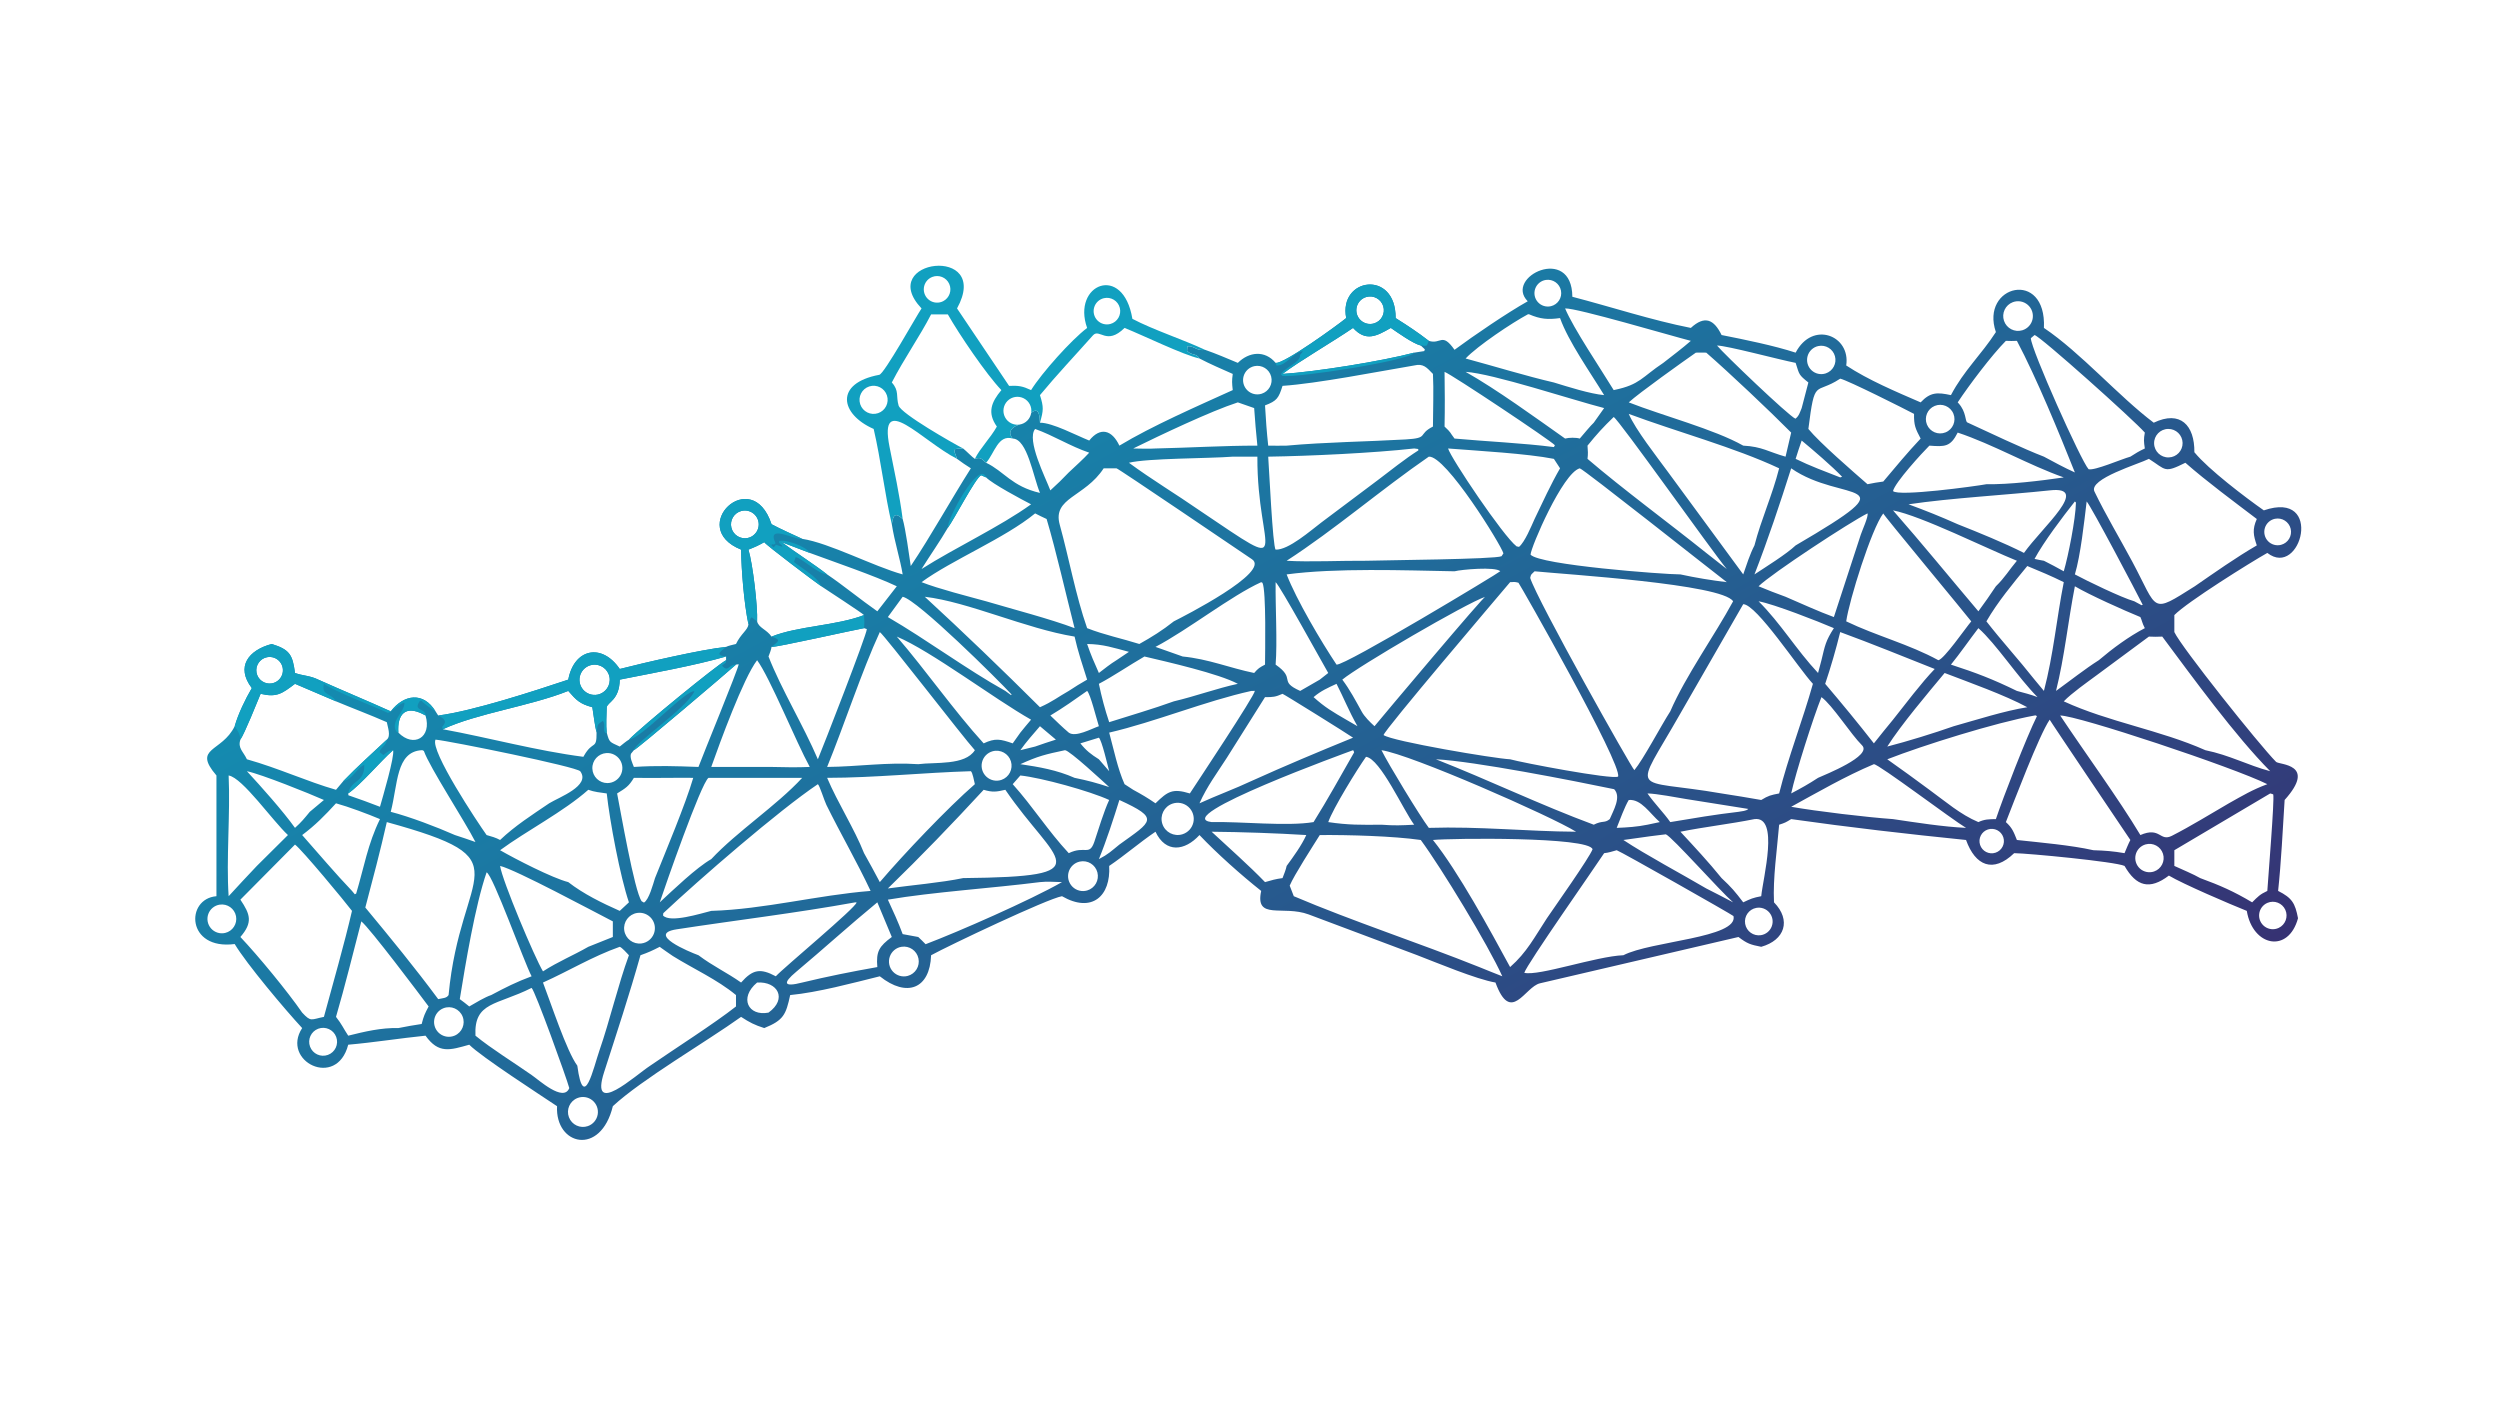 <?xml version="1.0" encoding="UTF-8"?> <svg xmlns="http://www.w3.org/2000/svg" xmlns:xlink="http://www.w3.org/1999/xlink" width="3839" height="2160" viewBox="0 0 3839 2160"><defs><linearGradient id="gradient_0" gradientUnits="userSpaceOnUse" x1="571.26" y1="480.573" x2="371.493" y2="110.237"><stop offset="0" stop-color="#363273"></stop><stop offset="1" stop-color="#148BB0"></stop></linearGradient></defs><path fill="url(#gradient_0)" transform="matrix(4.219 0 0 4.219 6.10352e-05 0)" d="M335.414 112.26C318.504 94.377 361.171 88.886 348.335 112.26L367.276 140.444C370.753 140.309 372.129 140.517 375.284 141.984C379.217 135.69 389.822 123.819 395.682 119.355C390.034 103.481 408.784 95.683 412.158 116.047C419.804 120.077 430.392 123.487 438.596 127.32C442.594 128.698 446.621 130.445 450.537 132.076C454.618 128.006 460.387 127.396 464.292 132.076C467.124 132.627 486.751 118.427 489.978 115.772C487.126 101.061 508.096 97.975 507.972 115.772C512.525 118.649 515.741 120.746 520.049 124.058C524.508 125.501 524.779 120.745 529.408 127.32C536.479 122.088 548.58 113.854 556.053 109.659C547.326 100.825 572.165 88.893 572.292 108.017C586.386 111.682 601.359 116.594 615.42 119.355C620.504 114.68 623.845 116.279 626.609 121.945C634.805 123.567 645.731 125.787 653.564 128.354C659.719 116.561 673.652 122.136 671.97 133.021C680.052 138.342 690.108 142.576 699.061 146.453C702.605 142.679 705.143 142.75 710.088 143.816C714.785 134.851 721.168 129.057 726.446 120.871C720.617 103.771 744.92 97.741 743.931 119.355C757.399 128.419 771.119 144.233 783.899 153.854C793.575 149.209 798.805 154.786 798.692 164.613L798.837 164.762C803.843 170.855 817.298 181.09 823.976 185.762C846.025 178.181 837.441 210.777 825.243 201.249C819.254 204.613 796.106 219.063 791.401 223.871C791.388 225.937 791.372 227.989 791.401 230.056C793.942 235.537 822.248 271.049 828.43 277.302C829.525 278.409 843.443 277.926 831.541 291.173C830.902 301.477 830.262 314.121 829.171 324.269C834.268 326.834 835.359 328.743 836.414 334.209C832.939 347.07 819.956 344.571 817.768 331.536C811.922 329.208 794.364 321.687 789.413 318.687C782.399 324.018 777.568 322.643 773.271 315.175C769.983 313.623 738.236 310.587 733.099 310.528C725.44 317.921 718.971 315.137 715.585 305.731C694.417 303.587 673.016 301.12 651.939 298.132C650.057 299.293 649.658 299.507 647.558 300.17C646.809 309.223 645.254 319.584 645.686 328.426C652.057 334.953 649.61 342.202 641.039 344.611C637.064 343.825 635.958 343.472 632.753 341.039L560.505 357.898C555.004 359.178 549.932 373.014 544.311 357.616C537.354 356.438 522.939 350.394 515.75 347.635L476.331 332.835C466.976 329.35 456.686 335.1 459.037 324.269C451.786 318.529 442.965 310.672 436.573 303.934C431.249 309.753 424.297 310.631 420.565 302.726C414.68 306.717 409.463 311.289 403.713 315.175C404.342 326.139 397.439 332.489 386.538 326.194C381.226 327.1 345.346 344.149 338.897 347.678C338.473 359.887 330.094 363.22 320.227 355.344C310.138 357.84 297.769 361.203 287.604 362.175C286.053 369.311 285.223 371.334 278.168 374.19C274.702 373.094 272.819 372.135 269.735 370.115C257.03 379.208 233.595 392.847 223.057 402.622C218.603 420.961 202.039 416.899 202.748 402.622C196.691 398.566 175.083 384.593 170.795 380.244C163.742 382.224 159.668 383.648 154.879 376.958C145.59 377.893 135.882 379.454 126.742 380.244C122.539 396.538 102.132 386.19 109.979 374.19C103.874 367.626 89.684 350.755 85.42 343.603C67.803 345.91 67.4 327.129 78.78 326.194L78.78 282.254C69.916 271.923 80.734 273.926 85.42 264.319C86.69 259.851 89.311 254.444 91.654 250.445C85.655 242.601 90.557 236.593 98.894 234.392C105.503 236.42 106.511 238.401 107.368 244.948C110.307 245.999 112.759 245.853 115.854 247.367C124.704 251.351 133.452 254.954 142.22 258.907C147.041 252.661 154.121 251.714 158.518 258.907L159.495 260.426C171.993 258.837 194.465 251.501 206.833 247.367C208.947 236.077 219.036 233.909 225.572 243.49C234.314 241.231 255.793 236.294 264.273 235.451C264.825 235.085 267.093 234.593 267.881 234.392C269.656 230.663 272.155 229.331 272.412 227.303C270.801 219.478 269.857 207.982 269.735 200.047C249.735 191.998 273.599 168.898 280.819 190.802C284.351 192.671 288.33 194.43 291.981 196.124C301.829 197.618 317.981 206.152 328.549 209.069C327.64 203.471 325.613 197.355 324.594 190.802C322.097 180.373 320.636 167.47 317.992 156.127C305.764 150.745 303.62 139.494 320.041 136.417C321.831 136.082 333.454 115.158 335.414 112.26ZM396.446 160.346C400.506 155.266 404.744 156.493 407.423 162.198C419.286 155.033 435.8 147.832 448.686 141.984C448.398 139.358 448.344 138.693 448.686 136.099C444.608 134.294 440.531 132.542 436.573 130.483C435.229 128.379 434.072 129.587 432.067 127.738L432.188 126.038C434.635 125.755 435.53 127.895 438.596 127.32C430.392 123.487 419.804 120.077 412.158 116.047C408.784 95.683 390.034 103.481 395.682 119.355C389.822 123.819 379.217 135.69 375.284 141.984C372.129 140.517 370.753 140.309 367.276 140.444L348.335 112.26C361.171 88.886 318.504 94.377 335.414 112.26C333.454 115.158 321.831 136.082 320.041 136.417C303.62 139.494 305.764 150.745 317.992 156.127C320.636 167.47 322.097 180.373 324.594 190.802C325.11 187.442 325.793 186.34 328.549 188.901C329.614 192.506 330.89 202.029 331.492 206.015C338.852 195.071 346.117 181.857 353.371 170.454C351.504 169.296 350.103 168.321 348.335 167.014C348.306 166.719 347.49 164.884 347.306 164.058L347.705 163.433C348.877 163.236 349.354 163.24 350.551 163.234C351.775 164.207 353.958 166.494 354.824 167.014C356.963 166.319 357.181 166.956 358.916 168.433C365.461 171.543 368.23 177.041 378.519 179.408C376.008 173.37 373.942 159.795 368.6 159.623C366.409 157.069 368.64 155.191 371.12 154.528C373.303 154.175 375.007 152.449 375.335 150.261C378.244 147.871 378.408 151.603 378.519 153.854C383.071 153.84 391.587 158.402 396.446 160.346ZM94.854 252.532C93.573 255.608 89.088 266.841 87.493 269.203C86.482 272.307 88.509 273.456 89.867 276.359C101.482 279.628 111.794 284.462 122.295 287.463L124.975 284.275C129.688 279.372 135.753 273.917 140.788 269.203C142.355 267.869 141.121 264.659 140.788 262.854C134.766 260.201 128.404 257.831 122.295 255.272L107.368 248.893C102.73 252.39 100.814 253.949 94.854 252.532ZM280.819 235.451C280.653 236.634 280.137 237.817 279.715 238.95C284.389 250.896 292.472 264.151 297.681 276.359C299.462 272.122 315.476 231.042 315.504 228.971L314.489 228.631C310.576 229.314 281.954 235.763 280.819 235.451ZM456.48 244.948C457.98 243.207 458.422 242.976 460.434 241.902C460.449 237.818 460.921 214.937 459.501 212.123L459.037 211.892C448.121 216.841 432.421 229.218 420.565 235.451L430.469 238.95C439.889 239.867 447.429 243.082 456.48 244.948ZM238.404 319.604C242.365 309.686 249.452 292.896 252.321 283.113C245.146 283.049 237.823 283.229 230.712 283.113C228.864 286.216 227.715 286.866 224.611 288.792C225.839 294.924 230.884 324.33 233.542 328.027L234.379 328.519C236.206 327.515 237.722 321.736 238.404 319.604ZM722.997 176.242C731.305 176.377 742.782 174.995 751.155 173.764C738.421 169.286 725.514 161.77 712.548 157.45C709.92 162.711 707.828 162.615 702.241 162.198C699.643 164.786 689.676 175.656 689.009 178.734C690.985 180.812 718.829 176.999 722.997 176.242ZM156.009 366.324C152.857 362.108 134.598 337.78 131.513 335.355C128.545 346.748 125.579 358.878 122.295 370.115C124.476 372.883 124.987 374.323 126.742 376.958C132.708 375.467 138.785 374.023 144.993 374.19C147.901 373.617 150.54 373.128 153.477 372.699C154.231 369.766 154.581 369.009 156.009 366.324ZM495.572 258.907C496.601 260.845 498.648 262.835 500.282 264.319C503.242 260.696 540.733 216.129 540.627 217.208C533.798 219.464 494.339 242.528 488.56 247.367C491.294 250.974 493.376 254.953 495.572 258.907ZM173.053 376.958C178.958 381.792 187.108 386.779 193.489 391.271C196.074 393.015 205.083 401.332 207.202 396.04C206.308 392.593 194.748 360.583 193.489 359.568C180.799 365.975 172.471 364.545 173.053 376.958ZM558.545 188.901C561.423 182.889 564.495 176.198 567.815 170.454L565.573 167.014C555.729 165.079 538.004 164.094 527.058 163.234C528.074 166.759 547.102 195.12 551.989 198.859L552.881 199.048C555.026 197.249 557.327 191.587 558.545 188.901ZM605.392 132.076C608.511 129.63 612.465 126.661 615.42 124.058C608.253 122.24 573.963 112.077 569.654 112.26C572.605 119.423 582.962 134.767 587.34 141.984L587.685 141.91C596.945 139.986 597.61 137.241 605.392 132.076ZM399.962 312.696C403.384 310.928 404.468 309.79 407.423 307.401C419.361 298.786 422.262 297.98 407.423 291.173C405.356 297.831 402.613 306.276 399.962 312.696ZM604.118 299.22C600.43 295.994 597.359 290.773 592.822 291.173C591.377 293.537 589.537 298.545 588.435 301.323C592.252 301.179 595.872 300.94 599.629 300.17L604.118 299.22ZM712.548 190.802C720.11 193.79 729.478 197.612 736.672 201.249C743.455 191.716 761.2 176.751 746.027 178.486C730.135 180.178 709.901 181.281 694.651 183.556C701.034 185.9 706.318 188.019 712.548 190.802ZM440.996 299.22C451.584 298.961 468.451 300.848 478.1 299.22C483.152 291.156 488.103 282.156 492.858 273.854C492.726 273.483 492.717 273.261 492.475 273.05C491.237 273.523 425.426 297.322 440.996 299.22ZM427.237 255.272C435.113 253.416 442.991 250.515 450.537 248.893C443.607 245.184 424.924 240.922 416.554 238.95C411.132 242.069 405.294 246.079 399.962 248.893C400.938 253.646 402.172 258.25 403.713 262.854C411.293 260.455 419.824 257.953 427.237 255.272ZM386.538 321.063C384.146 320.992 380.819 320.789 378.519 321.063C361.277 323.275 339.657 324.637 323.157 327.45C325.104 331.691 326.93 335.601 328.549 339.994L334.22 341.039C335.153 341.921 335.998 342.733 336.892 343.665C348.803 339.159 374.93 327.673 386.538 321.063ZM638.574 198.513C641.031 188.968 645.042 180.377 647.558 170.454C631.362 162.839 610.014 157.069 592.822 150.643C595.211 156.292 603.115 166.339 606.969 171.617L634.486 209.069C635.672 205.644 636.925 201.684 638.574 198.513ZM167.349 363.656C168.381 364.44 169.86 365.501 170.795 366.324C172.929 365.083 176.608 362.867 178.785 362.175C184.02 359.387 187.928 357.409 193.489 355.344C190.743 350.181 179.402 318.383 177.108 317.511C172.924 329.627 169.424 350.888 167.349 363.656ZM450.537 146.453C440.7 149.637 422.339 158.368 412.454 163.234C414.876 163.265 418.216 163.407 420.565 163.234C432.961 162.965 445.269 162.199 457.652 162.198C457.173 157.569 456.795 153.171 456.48 148.528L450.537 146.453ZM704.181 147.74C701.533 148.835 700.268 151.866 701.351 154.519C702.435 157.173 705.459 158.451 708.117 157.379C710.791 156.3 712.079 153.252 710.989 150.582C709.899 147.912 706.846 146.637 704.181 147.74ZM679.717 186.862C673.521 189.909 644.883 208.687 640.068 213.389C643.403 214.79 646.494 215.967 649.893 217.208C655.318 219.542 661.992 222.598 667.481 224.596L677.275 194.601C677.774 193.067 680.16 187.886 679.717 186.862ZM577.81 162.198C577.945 164.123 578.048 165.107 577.81 167.014C590.866 178.179 607.228 190.191 621.026 201.249L628.5 207.113C622.871 200.301 589.164 152.649 587.34 151.782C583.489 155.491 581.184 158.03 577.81 162.198ZM653.564 198.513C696.732 173.285 670.61 183.501 651.939 170.454C647.948 183.072 643.389 196.715 638.574 209.069C642.624 206.406 650.258 201.649 653.564 198.513ZM611.628 302.726C616.845 308.372 621.768 313.624 626.609 319.604C630.269 323.028 631.429 324.409 634.486 328.426C637.257 327.114 637.975 326.783 641.039 326.194C641.703 319.48 647.698 296.978 638.574 298.132C629.533 299.949 620.698 300.902 611.628 302.726ZM740.517 121.945L739.171 123.092C739.196 127.019 757.512 167.96 760.192 170.779C762.331 171.39 772.046 167.146 775.394 166.213C777.372 164.95 778.542 164.213 780.658 163.234C780.282 160.654 780.212 159.961 780.658 157.45C776.744 152.949 742.595 122.361 740.517 121.945ZM269.735 357.616C273.997 352.809 276.724 352.331 282.37 355.344C285.322 352.136 311.582 330.335 311.777 328.465L311.296 328.426C289.707 332.344 267.945 334.915 246.267 338.249C235.211 339.95 250.746 346.406 254.222 347.678C259.504 351.663 264.596 353.983 269.735 357.616ZM730.083 124.058C724.889 129.315 716.704 140.169 712.548 146.453L712.869 146.804C715.735 149.96 715.203 153.362 716.05 153.755C723.389 157.163 736.953 163.562 743.931 166.213C747.645 168.198 751.356 170.243 755.199 171.96C749.434 157.517 741.338 137.768 734.095 124.058C732.631 124.11 731.555 124.141 730.083 124.058ZM748.333 251.477C753.188 247.981 758.972 243.409 763.901 240.297C768.913 236.045 774.809 231.673 780.658 228.631C779.657 226.747 779.656 225.88 779.037 224.596C773.239 222.235 760.46 216.519 755.199 213.389C752.737 225.958 751.439 239.087 748.333 251.477ZM720.076 222.5C722.325 219.418 724.348 216.573 726.446 213.389C729.638 210.319 731.358 207.331 734.095 204.102C723.4 199.793 699.272 187.761 689.006 185.762C699.562 197.798 709.722 210.281 720.076 222.5ZM368.6 285.419C375.958 293.608 381.436 302.413 388.995 310.528C394.9 307.668 396.454 311.662 398.284 306.471C399.77 301.993 401.788 295.29 403.713 291.173C396.762 287.956 379.06 283.059 371.382 282.254C370.467 283.305 369.541 284.396 368.6 285.419ZM144.993 266.649C150.537 272.276 157.282 268.459 154.879 260.426L154.078 260.005C147.602 256.601 144.539 259.909 144.993 266.649ZM686.914 271.725C694.38 269.8 703.812 266.88 711.118 264.319C719.365 262.011 729.639 258.7 737.879 257.412C729.579 252.927 716.954 248.468 707.797 244.948C701.737 252.228 691.854 263.901 686.914 271.725ZM358.026 270.565C362.298 268.56 364.098 269.016 368.6 270.565L371.382 266.649C372.635 265.13 373.993 263.401 375.284 261.944C361.741 254.285 338.92 236.962 326.408 231.703C336.947 243.922 347.248 258.734 358.026 270.565ZM525.775 155.255C528.387 157.688 527.491 157.142 529.408 159.623C540.955 160.684 554.305 161.26 565.573 162.726L565.945 162.054C564.391 160.31 528.593 136.439 525.775 135.342C525.88 141.823 525.92 148.781 525.775 155.255ZM117.897 370.115C121.111 358.262 125.379 343.396 128.114 331.536C125.732 328.347 109.846 309.179 107.368 307.401L87.493 327.45C91.109 332.83 92.082 335.711 87.493 341.039C93.965 347.874 104.665 360.861 109.979 368.562C113.244 372.073 113.169 371.056 117.897 370.115ZM580.086 300.17C583.37 298.502 583.975 299.729 585.904 298.132C587.204 295.019 590.205 290.071 587.511 287.247C572.718 284.164 536.564 277.058 522.64 276.359C541.899 283.921 560.709 293.002 580.086 300.17ZM93.484 315.175L104.804 303.934C99.307 298.878 88.242 283.026 83.218 282.254C83.865 296.376 82.297 312.69 83.218 326.194C86.615 322.526 90.025 318.776 93.484 315.175ZM128.114 324.269L129.138 325.496L129.632 325.242C132.532 315.583 133.836 307.226 138.301 298.132C133.879 296.269 126.868 293.643 122.295 292.382C118.248 296.802 114.788 300.333 109.979 303.934C115.775 310.492 122.122 317.999 128.114 324.269ZM565.573 139.215C570.712 140.782 578.748 143.362 583.863 143.816C578.859 135.597 570.827 124.265 567.815 115.772C563.405 116.376 560.712 116.194 556.451 114.359L556.053 114.431C550.361 117.486 537.796 125.864 533.443 130.483C543.382 133.165 555.737 136.94 565.573 139.215ZM291.981 357.616C301.168 355.401 310.03 353.632 319.324 351.988C318.819 346.268 320.01 344.437 324.594 341.039L319.324 328.426C309.295 336.668 299.702 345.408 289.752 353.743C284.869 357.832 285.125 359.38 291.981 357.616ZM165.577 303.934C168.043 304.758 170.621 305.576 173.053 306.471C169.149 298.807 156.327 279.212 154.277 273.33C153.882 273.141 153.77 272.989 153.477 273.05C144.078 273.622 144.851 285.442 142.22 295.481C149.176 297.282 158.898 300.984 165.577 303.934ZM483.443 299.22C490.612 300.301 495.528 300.252 502.818 300.17C507.536 300.532 510.013 300.418 514.723 300.17C510.951 295.207 502.387 276.097 497.188 275.457C493.95 280.041 485.199 294.202 483.443 299.22ZM662.958 253.735C660.008 261.066 653.56 281.293 651.939 288.792C655.595 286.852 658.278 285.378 661.724 283.113C664.172 281.993 681.64 275.111 677.715 271.258C673.719 267.336 666.899 256.573 662.958 253.735ZM335.414 207.113C347.811 199.246 364.032 191.675 375.284 183.556C372.011 181.885 361.081 176.046 358.916 173.764L357.096 172.988C355.079 173.895 347.213 189.158 344.989 192.096C342.443 196.521 338.299 202.49 335.414 207.113ZM580.086 153.854L583.863 148.528C572.355 145.583 543.397 135.966 533.443 135.342C544.84 141.791 558.728 151.915 569.654 159.623C571.111 159.231 573.651 159.219 574.994 159.623C575.942 158.523 579.187 154.61 580.086 153.854ZM364.484 283.864C367.278 282.916 368.811 279.916 367.943 277.095C367.075 274.275 364.122 272.656 361.278 273.443C359.365 273.973 357.89 275.5 357.429 277.432C356.967 279.363 357.592 281.393 359.059 282.73C360.526 284.068 362.604 284.502 364.484 283.864ZM486.456 248.893C483.236 250.397 480.83 251.401 478.1 253.735C482.294 257.506 485.094 259.102 489.978 261.944L494.08 264.319C490.895 258.711 489.065 253.953 486.456 248.893ZM301.054 209.069C306.707 212.877 313.353 218.33 319.324 222.5L326.408 213.389C318.311 209.54 303.576 204.517 294.733 201.249L284.538 197.349C289.791 201.247 296.208 205.309 301.054 209.069ZM210.136 399.671C207.392 400.779 206.034 403.874 207.076 406.644C208.118 409.414 211.179 410.846 213.972 409.869C215.839 409.217 217.206 407.604 217.544 405.655C217.881 403.706 217.137 401.727 215.598 400.485C214.06 399.242 211.969 398.93 210.136 399.671ZM371.382 273.05L376.76 271.725C379.315 270.825 381.725 270.009 384.314 269.203L378.519 264.319C376.13 267.097 373.462 270.072 371.382 273.05ZM395.712 324.1C398.512 323.271 400.154 320.373 399.427 317.544C398.7 314.714 395.865 312.967 393.012 313.591C391.071 314.015 389.517 315.466 388.961 317.373C388.404 319.28 388.933 321.339 390.34 322.741C391.747 324.143 393.807 324.664 395.712 324.1ZM399.962 244.948C401.991 243.395 404.203 241.605 406.37 240.297L410.897 237.258C405.347 235.777 401.529 234.467 395.682 234.392C396.989 238.246 398.299 241.216 399.962 244.948ZM464.292 211.892C464.174 220.751 464.95 233.663 464.292 241.902C471.931 247.218 465.082 247.823 473.233 251.477L480.363 247.367L483.443 244.948C481.121 240.947 465.874 213.187 464.292 211.892ZM330.384 355.204C333.174 354.458 334.89 351.657 334.288 348.833C333.687 346.008 330.979 344.15 328.128 344.606C326.149 344.922 324.505 346.304 323.854 348.2C323.203 350.096 323.65 352.197 325.017 353.663C326.384 355.129 328.448 355.722 330.384 355.204ZM715.585 301.323C710.664 298.427 683.771 278.078 682.042 278.14C671.616 282.541 661.873 288.21 651.939 293.646C661.387 295.312 679.439 297.456 689.006 298.132C697.249 299.357 707.305 300.945 715.585 301.323ZM264.273 240.297L264.273 238.95C252.723 242.27 237.512 244.977 225.572 247.367C225.459 254.792 221.181 255.51 220.834 257.412C220.758 260.205 220.538 263.945 220.834 266.649C221.833 270.365 221.903 270.006 225.572 271.725C226.37 271.092 228.12 269.628 228.913 269.203C233.767 264.234 260.917 242.049 264.273 240.297ZM736.087 120.206C737.973 119.632 739.396 118.077 739.8 116.148C740.205 114.219 739.527 112.223 738.032 110.939C736.537 109.656 734.461 109.289 732.616 109.982C729.888 111.008 728.465 114.014 729.403 116.775C730.34 119.536 733.299 121.054 736.087 120.206ZM395.682 251.477C391.152 254.666 387.059 257.576 382.296 260.426C384.456 262.486 386.723 264.737 388.995 266.649C391.445 268.491 397.235 265.242 399.962 264.319C399.087 261.619 396.873 252.563 395.682 251.477ZM825.243 324.269C825.509 319.819 827.933 290.596 827.385 289.126C827.189 289.061 826.446 288.799 826.296 288.792L791.401 309.456L791.401 315.175C793.93 316.325 798.574 318.289 800.81 319.604C808.118 322.283 813.051 324.456 819.72 328.426C821.861 326.299 822.535 325.536 825.243 324.269ZM165.487 376.936C168.187 375.783 169.466 372.68 168.363 369.959C167.261 367.237 164.183 365.9 161.442 366.953C159.623 367.651 158.323 369.277 158.043 371.205C157.762 373.133 158.543 375.062 160.087 376.251C161.631 377.439 163.695 377.701 165.487 376.936ZM393.229 270.565C395.361 273.232 397.064 274.529 399.962 276.359L403.713 280.697C403.135 278.521 401.021 269.401 399.962 268.495L393.229 270.565ZM640.068 218.855C648.092 226.804 653.794 236.5 661.724 244.948L662.958 240.297C664.254 234.924 664.454 233.324 667.481 228.631C661.885 226.214 645.434 219.773 640.068 218.855ZM365.915 251.477L367.933 252.962L368.228 252.81C363.472 247.637 333.912 218.284 328.549 217.208L323.157 224.596C337.421 232.896 351.664 243.527 365.915 251.477ZM81.954 339.562C84.695 338.916 86.438 336.222 85.903 333.457C85.368 330.691 82.746 328.841 79.962 329.265C78.059 329.554 76.468 330.863 75.815 332.674C75.162 334.485 75.554 336.508 76.834 337.946C78.115 339.383 80.08 340.003 81.954 339.562ZM720.076 228.631C716.893 232.775 713.285 237.993 710.088 241.902C719.358 244.921 725.198 247.144 734.095 251.477C736.642 252.161 739.14 252.779 741.603 253.735C734.593 246.734 726.443 234.202 720.076 228.631ZM456.562 133.267C454.69 133.664 453.187 135.057 452.65 136.894C452.113 138.731 452.629 140.715 453.993 142.057C455.357 143.4 457.348 143.884 459.176 143.317C461.829 142.495 463.366 139.732 462.667 137.044C461.968 134.355 459.279 132.692 456.562 133.267ZM517.124 305.731C507.148 304.299 490.813 303.847 480.363 303.934C477.824 308.02 471.033 318.478 469.415 322.349L470.904 326.194C492.349 335.322 516.361 343.148 538.418 351.988C541.19 353.1 544.017 354.274 546.797 355.344C541.709 344.001 524.478 315.687 517.124 305.731ZM775.394 305.731C772.939 302.112 745.79 261.795 746.027 261.944C742.16 267.613 733.03 291.764 730.083 299.22C732.403 301.315 732.936 302.819 734.095 305.731C742.725 306.671 753.71 307.612 761.944 309.456C766.171 309.588 769.075 309.807 773.271 310.528C773.927 308.969 774.618 307.212 775.394 305.731ZM789.366 166.491C792.216 166.411 794.467 164.045 794.406 161.195C794.345 158.344 791.995 156.076 789.145 156.118C786.266 156.159 783.973 158.537 784.034 161.416C784.096 164.295 786.489 166.573 789.366 166.491ZM669.785 173.764L670.478 173.531C666.789 169.67 659.893 163.773 655.762 160.346C655.041 162.503 654.2 164.851 653.564 167.014C658.763 169.574 664.377 171.651 669.785 173.764ZM228.913 347.678C228.186 346.924 226.395 344.893 225.572 344.611C215.596 348.142 207.026 353.414 197.628 357.616C200.402 364.802 206.277 382.745 210.127 387.872C212.423 405.182 216.052 388.464 218.181 382.337C221.916 371.586 225.041 358.19 228.913 347.678ZM723.542 301.905C721.209 302.667 719.934 305.175 720.693 307.509C721.452 309.844 723.958 311.122 726.293 310.366C728.632 309.609 729.913 307.097 729.152 304.758C728.392 302.42 725.879 301.142 723.542 301.905ZM664.517 135.909C667.124 135.043 668.597 132.288 667.87 129.638C667.143 126.989 664.471 125.372 661.787 125.957C659.92 126.364 658.43 127.769 657.914 129.61C657.397 131.45 657.939 133.426 659.322 134.745C660.706 136.064 662.704 136.512 664.517 135.909ZM475.453 303.934C464.814 303.266 451.688 302.82 440.996 302.726C447.137 308.433 454.702 315.116 460.434 321.063C462.849 320.361 464.269 319.937 466.803 319.604C467.296 318.303 468.061 316.478 468.299 315.175C470.739 311.838 473.739 307.731 475.453 303.934ZM221.057 285.017C223.058 285.019 224.9 283.929 225.86 282.173C226.82 280.417 226.744 278.278 225.663 276.594C224.582 274.911 222.667 273.952 220.672 274.096C217.738 274.306 215.497 276.802 215.601 279.742C215.704 282.683 218.116 285.014 221.057 285.017ZM314.489 223.871C313.939 223.22 300.634 214.518 298.925 213.389C296.544 211.751 278.926 198.492 278.168 197.349C275.966 198.596 274.773 199.119 272.412 200.047C273.967 205.05 275.855 220.947 275.565 226.156C276.126 228.526 279.013 229.076 280.819 231.703C290.523 227.816 304.269 227.787 314.489 223.871ZM562.655 101.884C560.88 102.146 559.393 103.362 558.784 105.05C558.174 106.738 558.541 108.624 559.739 109.96C560.937 111.295 562.771 111.865 564.515 111.443C567.047 110.829 568.648 108.332 568.15 105.774C567.653 103.216 565.232 101.503 562.655 101.884ZM323.157 323.372C331.688 322.181 342.471 321.283 350.551 319.604C402.15 319.077 384.089 314.14 365.915 287.463C362.63 288.223 361.258 288.432 358.026 287.463C346.475 299.973 335.376 311.513 323.157 323.372ZM371.382 278.14C378.197 279.141 384.746 280.282 391.117 283.113C396.079 284.133 398.915 284.905 403.713 286.466C401.793 284.728 389.279 273.082 387.624 273.05C380.476 274.576 377.933 275.162 371.382 278.14ZM115.808 374.434C113.199 375.425 111.878 378.334 112.848 380.95C113.819 383.567 116.718 384.91 119.34 383.959C121.991 382.997 123.351 380.061 122.37 377.417C121.39 374.773 118.443 373.434 115.808 374.434ZM784.006 317.199C786.661 316.297 788.111 313.44 787.272 310.764C786.434 308.088 783.614 306.57 780.919 307.345C779.118 307.862 777.739 309.316 777.315 311.142C776.892 312.968 777.491 314.88 778.88 316.138C780.27 317.396 782.232 317.802 784.006 317.199ZM590.866 305.731C598.76 311.008 612.404 318.285 621.026 323.372C624.302 325.039 627.563 326.694 630.805 328.426C626.026 324.272 608.677 304.682 606.332 303.665L604.118 303.934C599.501 304.46 595.323 305.17 590.866 305.731ZM382.296 178.486C384.794 176.242 386.672 174.388 388.995 171.96C391.295 169.792 394.372 167.036 396.446 164.762C389.551 162.432 383.464 158.525 376.76 156.127C373.516 160.093 380.54 173.829 382.296 178.486ZM828.002 188.827C826.271 189.193 824.874 190.469 824.354 192.161C823.834 193.853 824.273 195.693 825.5 196.969C826.727 198.244 828.549 198.753 830.259 198.298C832.809 197.619 834.355 195.031 833.743 192.463C833.131 189.895 830.584 188.282 828.002 188.827ZM639.231 330.446C636.522 330.952 634.722 333.541 635.191 336.257C635.66 338.973 638.224 340.808 640.946 340.375C642.739 340.089 644.239 338.861 644.874 337.159C645.508 335.458 645.178 333.547 644.009 332.157C642.841 330.767 641.015 330.113 639.231 330.446ZM829.371 337.736C831.837 336.576 832.919 333.653 831.803 331.167C830.687 328.68 827.785 327.546 825.28 328.619C823.619 329.329 822.472 330.881 822.278 332.677C822.084 334.473 822.874 336.234 824.345 337.282C825.815 338.331 827.737 338.505 829.371 337.736ZM517.124 125.766C514.231 125.032 508.785 121.104 506.224 119.355C501.058 122.312 497.174 124.484 492.475 119.355C485.105 124.402 472.954 131.418 466.803 136.099C478.699 135.354 503.08 131.445 514.723 128.354C515.933 128.149 517.174 127.974 518.39 127.787L518.607 127.154L517.124 125.766ZM117.897 291.173C112.71 288.864 95.158 281.794 89.867 280.697C94.985 286.225 103.027 295.237 107.368 301.323C109.685 299.255 110.802 297.856 112.752 295.481L117.897 291.173ZM607.938 299.22C616.129 297.848 624.505 296.423 632.753 295.481C634.016 295.24 635.616 295.195 636.33 294.428L613.696 290.825C610.264 290.256 602.93 288.847 599.629 288.792C602.274 292.557 605.491 295.735 607.938 299.22ZM497.294 108.104C495.561 108.601 494.23 109.992 493.808 111.745C493.387 113.498 493.94 115.343 495.256 116.574C496.573 117.805 498.45 118.234 500.17 117.696C502.787 116.877 504.259 114.105 503.471 111.478C502.683 108.851 499.929 107.346 497.294 108.104ZM231.897 332.289C228.864 332.762 226.775 335.588 227.213 338.627C227.65 341.667 230.451 343.789 233.495 343.387C235.496 343.122 237.2 341.802 237.957 339.931C238.714 338.06 238.407 335.926 237.153 334.344C235.899 332.763 233.891 331.978 231.897 332.289ZM275.565 357.616C268.888 363.198 272.339 369.989 279.715 368.562C286.7 363.547 283.031 357.131 275.565 357.616ZM658.199 139.215C654.668 136.4 654.936 136.358 653.662 132.387L653.564 132.076C647.58 130.913 628.549 125.782 624.942 125.766C627.392 128.763 650.88 151.239 653.481 152.397C654.775 151.438 655.122 150.071 655.762 148.528L658.199 139.215ZM426.75 292.501C423.714 293.533 422.07 296.814 423.061 299.864C424.052 302.915 427.31 304.602 430.373 303.652C432.39 303.026 433.915 301.362 434.363 299.297C434.811 297.232 434.114 295.085 432.538 293.678C430.962 292.271 428.751 291.822 426.75 292.501ZM776.831 218.855L779.491 220.281L779.889 220.125C777.975 216.27 761.038 184.086 759.485 182.515C758.599 189.91 757.275 202.135 755.199 209.069C759.613 211.443 772.162 217.525 776.831 218.855ZM755.199 182.515C750.723 188.148 743.868 197.216 740.517 203.426C740.967 203.52 743.672 204.114 743.931 204.102C746.413 205.367 748.728 206.56 751.155 207.937C752.792 202.368 755.453 189.011 755.588 182.911L755.199 182.515ZM230.712 273.05L229.649 274.354C229.199 275.796 230.143 277.65 230.712 279.145C239.341 278.606 245.577 278.833 254.222 279.145C255.558 275.439 268.835 243.214 268.861 241.766L267.881 241.902C264.6 244.836 231.77 272.773 230.712 273.05ZM514.723 133.021C501.463 135.26 479.538 139.588 466.803 140.444C465.396 144.886 464.797 145.911 460.434 147.551C460.728 152.68 461.04 157.079 461.593 162.198C463.656 162.2 466.289 162.284 468.299 162.198C482.623 160.899 497.194 160.77 511.569 159.944C520.36 159.439 515.775 158.184 521.554 155.255C521.568 149.477 521.857 141.688 521.554 136.099C519.311 133.79 518.097 132.208 514.723 133.021ZM159.495 363.656C161.281 363.244 162.496 363.361 163.272 362.175C167.605 315.538 191.632 313.241 140.788 299.22C138.498 309.388 135.648 320.211 132.965 330.316C142.135 341.391 150.915 352.078 159.495 363.656ZM737.879 206.015C732.707 212.329 727.061 219.1 722.997 226.156C728.572 233.322 734.698 239.992 740.517 247.367L743.931 251.477C747.399 238.256 748.549 225.107 751.155 211.892C746.653 209.651 742.507 207.933 737.879 206.015ZM275.565 240.297C270.511 246.91 261.984 270.414 258.877 279.145L280.819 279.145C285.614 279.256 289.923 279.353 294.733 279.145C289.83 270.244 280.198 246.523 275.565 240.297ZM182.018 315.175C182.793 320.509 194.633 348.598 197.628 353.55C203.21 349.949 208.596 347.787 214.126 344.611L223.057 341.039L223.057 335.355C216.234 331.857 187.506 316.412 182.018 315.175ZM685.458 175.268C689.927 169.963 694.3 164.669 699.061 159.623C697.14 155.995 696.581 154.771 696.66 150.643C693.316 148.866 672.522 138.408 669.785 137.819L669.607 137.937C660.571 143.836 660.583 137.254 658.199 156.127C662.394 161.227 674.354 171.568 679.717 176.242C681.75 175.83 683.402 175.523 685.458 175.268ZM267.881 362.175C260.992 356.484 252.446 352.667 244.873 347.955C244.5 347.722 239.949 344.557 240.138 344.611C237.385 346.017 236.06 346.636 233.112 347.678C229.1 361.983 224.43 376.101 219.878 390.241C214.503 406.935 231.214 391.402 236.668 387.872C245.432 381.814 259.921 372.59 267.881 366.324L267.881 362.175ZM257.874 283.113C255.143 285.08 242.125 322.425 240.138 328.426C244.989 323.92 253.477 315.767 258.877 312.696C268.296 302.621 282.603 293.272 291.981 283.113L257.874 283.113ZM217.13 266.649C216.535 264.284 215.984 259.948 215.597 257.412C211.043 256.187 209.8 254.89 206.833 251.477C192.881 257.054 173.836 259.56 161.196 265.423C178.165 268.548 195.263 273.252 212.335 275.457L212.569 275.039C215.801 269.369 217.207 273.082 217.13 266.649ZM502.818 273.05C505.279 278.061 516.745 296.927 520.049 301.323C538.393 300.729 555.929 302.627 573.642 302.726C564.689 297.126 513.355 274.515 502.818 273.05ZM669.785 230.056C668.277 236.212 666.353 242.871 664.316 248.893C670.232 255.85 676.404 263.339 682.042 270.565C684.349 267.649 686.636 264.809 689.006 261.944C693.402 256.407 699.433 248.389 704.184 243.49C692.8 238.974 681.267 234.272 669.785 230.056ZM448.686 166.213C439.873 166.898 417.711 166.752 410.897 168.433C419.206 174.555 428.094 179.878 436.573 185.762C472.295 209.814 457.481 201.403 457.652 166.213L448.686 166.213ZM466.803 252.532C464.254 253.661 463.263 253.777 460.434 253.735L446.514 275.847C442.863 281.544 439.353 286.153 436.573 292.382C442.668 289.592 449.71 287 455.467 284.275C467.824 278.688 479.911 273.622 492.475 268.495C490.667 267.205 467.203 252.578 466.803 252.532ZM336.599 217.208C350.48 229.969 365.129 244.063 378.519 257.412C383.101 255.385 385.015 253.722 388.995 251.477C391.291 249.982 393.273 248.702 395.682 247.367C394.108 242.457 392.204 236.692 391.117 231.703C373.334 228.809 352.407 219.052 336.599 217.208ZM583.863 310.528C580.64 315.498 555.686 351.004 554.798 354.082C560.085 355.355 581 348.049 590.866 347.678C600.79 342.52 632.733 341.376 630.947 333.421C630.194 332.75 590.015 309.978 588.435 309.456C586.926 309.885 585.42 310.381 583.863 310.528ZM514.723 163.234C499.659 164.905 476.961 165.969 461.593 166.213C461.905 170.219 463.227 198.992 464.292 200.047C468.947 200.271 477.182 192.987 481.025 190.099L501.519 174.723C506.179 171.199 511.379 167.009 516.246 163.931L516.184 163.42L514.723 163.234ZM214.126 287.463C205.186 295.408 191.565 302.433 182.018 309.456C187.547 312.636 201.026 319.59 206.833 321.063C212.336 325.354 219.164 328.697 225.572 331.536L228.913 328.426C225.748 319.185 221.921 298.805 220.834 288.792C218.522 288.471 216.327 288.26 214.126 287.463ZM126.742 288.792L126.809 289.461C130.733 290.777 134.434 292.172 138.301 293.646C139.188 290.501 143.73 275.199 143.073 273.05C138.19 277.371 131.629 285.338 126.742 288.792ZM617.251 128.354C612.771 131.468 596.508 143.06 592.822 146.453C604.99 151.243 624.047 156.274 634.486 162.198C641.395 162.553 643.675 164.484 649.893 166.213L651.939 157.45C644.05 149.489 629.428 135.677 621.026 128.354C619.75 128.332 618.529 128.301 617.251 128.354ZM158.518 269.203C156.427 273.161 173.875 299.397 177.108 303.934C178.71 304.389 180.569 304.9 182.018 305.731C187.464 300.554 193.674 296.598 199.885 292.382C203.485 290.152 215.053 286.006 211.21 280.74C210.003 279.087 163.861 269.716 158.518 269.203ZM740.517 260.426C726.236 263.035 699.958 271.26 686.914 276.359C692.107 280.007 697.136 283.694 702.241 287.463C708.049 291.678 713.572 296.505 720.076 299.22C722.284 298.169 723.995 298.162 726.446 298.132C729.15 290.077 737.502 268.509 741.388 260.658C740.798 260.322 741.094 260.34 740.517 260.426ZM455.467 251.477C438.853 255.131 420.356 262.786 403.713 266.649C405.369 272.723 406.793 279.81 409.308 285.419L412.454 287.463C415.591 289.173 417.629 290.362 420.565 292.382C425.063 288.007 426.748 286.864 433.073 288.792C435.429 285.176 456.736 253.112 456.73 251.464L455.467 251.477ZM376.76 186.862C365.662 195.962 346.433 203.831 335.414 211.892C341.817 214.393 352.024 216.947 358.916 218.855C368.437 221.681 382.294 225.28 391.117 228.631C387.945 216.271 384.488 200.851 380.939 188.901C379.729 188.314 377.882 187.491 376.76 186.862ZM353.371 280.697C336.042 281.219 318.372 283.095 301.054 283.113C304.907 292.228 311.002 301.682 314.489 310.528C316.439 314.034 318.374 317.502 320.227 321.063C328.967 310.834 344.864 294.086 354.824 285.419C354.534 284.285 354.017 281.174 353.371 280.697ZM685.458 186.862C681.146 192.553 673.044 218.509 671.97 226.156C682.87 231.411 695.018 234.538 705.502 240.297C707.547 239.982 715.451 228.561 717.479 226.156C716.541 224.808 684.559 186.313 685.458 186.862ZM574.994 170.454C568.787 172.104 557.145 199.274 557.079 201.877C560.382 205.657 605.363 209.047 611.628 209.069C617.158 210.275 622.876 211.218 628.5 211.892C622.38 207.207 576.417 170.783 574.994 170.454ZM320.227 230.056C313.683 244.232 307.268 263.916 301.054 279.145C312.287 279.043 322.844 277.361 334.22 278.14C340.405 277.331 351.269 278.676 354.824 273.05C350.522 268.331 321.936 231.163 320.227 230.056ZM782.142 231.703L763.131 245.764C759.762 248.261 753.96 252.335 751.155 255.272C767.51 262.811 786.154 265.689 802.693 273.05C811.615 274.877 818.026 278.501 826.296 280.697C813.508 267.785 798.192 246.724 787.008 231.703C785.217 231.776 783.927 231.806 782.142 231.703ZM529.408 207.937C511.009 207.58 486.138 206.673 468.299 209.069C471.825 218.214 480.894 233.581 486.456 241.902C489.424 242.403 545.895 208.341 546.063 207.908C544.216 206.184 531.975 207.28 529.408 207.937ZM521.554 305.731C530.77 317.237 542.433 338.706 549.638 351.988C555.764 346.605 558.528 341.073 563.038 334.209C565.834 330.091 578.482 312.244 579.647 309.109C578.397 304.506 527.994 305.082 521.554 305.731ZM749.854 260.426C758.745 273.81 771.158 290.776 779.037 303.934C786.338 300.769 786.06 306.475 790.5 304.213C797.431 300.681 804.468 296.309 811.245 292.382C816.29 289.559 819.759 287.46 825.243 285.419C813.007 279.299 756.015 260.347 749.854 260.426ZM520.049 166.213C502.829 178.061 485.686 192.862 468.299 204.102C476.619 204.618 488.434 204.021 497.188 204.102C503.516 203.894 544.301 203.571 546.526 202.446L547.205 201.41C546.441 198.48 526.215 165.688 520.049 166.213ZM297.681 285.419C283.354 295.046 254.607 319.993 241.419 332.374L241.328 333.209C243.882 336.052 255.088 332.466 258.877 331.536C278.204 330.95 297.535 325.803 316.874 324.269C311.9 313.682 305.944 303.45 300.775 292.942C299.996 291.359 298.314 285.844 297.681 285.419ZM782.142 167.014C778.651 168.833 760.093 174.283 762.32 178.898C766.498 187.556 771.573 195.983 776.11 204.462C785.647 222.287 782.623 223.604 798.837 213.389C806.092 208.384 813.792 202.933 821.415 198.513C820.149 194.806 819.731 192.69 821.415 188.901C813.08 182.555 803.193 175.271 795.414 168.433C787.609 172.333 788.467 171.038 782.142 167.014ZM634.486 219.902L611.582 259.737C594.221 290.302 593.408 283.026 626.609 288.792C631.406 289.561 636.264 290.299 641.039 291.173C643.73 289.54 644.494 289.394 647.558 288.792C650.794 275.775 656.219 261.89 659.849 248.893C654.609 243.259 639.384 219.99 634.486 219.902ZM558.545 207.937C557.306 209.185 557.26 208.856 556.949 210.347C559.51 218.506 593.929 279.695 594.862 280.31C598.091 276.457 604.552 264.172 607.938 258.907C613.473 246.092 624.083 231.285 630.805 218.855C626.844 212.557 569.839 209.077 558.545 207.937ZM406.37 170.454L401.709 170.454C394.843 181.002 382.982 181.086 385.714 190.968C389.092 203.191 391.501 216.654 395.682 228.631C401.961 231.104 408.286 232.377 414.686 234.392C419.282 231.823 423.115 229.427 427.237 226.156C430.655 224.432 462.632 208.199 455.701 203.56C451.596 200.812 406.908 170.426 406.37 170.454ZM549.638 211.892C544.97 217.433 503.93 265.609 503.577 267.544C506.704 269.813 544.063 276.111 549.638 276.359C553.851 277.562 586.706 283.828 588.934 282.656C590.575 278.292 553.042 212.342 552.675 212.103C551.322 211.725 551.073 211.804 549.638 211.892ZM97.2 239.207C94.61 239.715 92.904 242.205 93.366 244.804C93.828 247.403 96.287 249.152 98.893 248.736C100.62 248.46 102.064 247.274 102.669 245.632C103.275 243.991 102.948 242.151 101.814 240.819C100.68 239.487 98.916 238.871 97.2 239.207ZM269.777 185.999C267.137 186.72 265.553 189.416 266.206 192.074C266.86 194.733 269.514 196.386 272.187 195.8C273.979 195.407 275.416 194.074 275.942 192.316C276.468 190.559 276 188.655 274.719 187.342C273.438 186.03 271.546 185.515 269.777 185.999ZM215.534 241.991C213.569 242.311 211.929 243.667 211.246 245.537C210.562 247.407 210.941 249.5 212.236 251.012C213.531 252.525 215.541 253.22 217.493 252.832C220.44 252.246 222.373 249.406 221.839 246.449C221.304 243.491 218.499 241.508 215.534 241.991Z"></path><path fill="#11A0C0" transform="matrix(4.219 0 0 4.219 6.10352e-05 0)" d="M335.414 112.26C318.504 94.377 361.171 88.886 348.335 112.26L367.276 140.444C370.753 140.309 372.129 140.517 375.284 141.984C379.217 135.69 389.822 123.819 395.682 119.355C390.034 103.481 408.784 95.683 412.158 116.047C419.804 120.077 430.392 123.487 438.596 127.32C435.53 127.895 434.635 125.755 432.188 126.038L432.067 127.738C434.072 129.587 435.229 128.379 436.573 130.483C430.766 129.249 415.817 121.94 409.308 119.355C402.693 125.906 400.21 119.348 397.787 122.078C391.455 129.212 384.578 136.481 378.519 143.816C379.912 148.263 379.814 149.312 378.519 153.854C378.408 151.603 378.244 147.871 375.335 150.261C375.661 148.085 374.55 145.946 372.582 144.961C370.615 143.976 368.237 144.369 366.691 145.935C365.144 147.5 364.78 149.883 365.788 151.839C366.797 153.795 368.948 154.88 371.12 154.528C368.64 155.191 366.409 157.069 368.6 159.623C363.246 158.026 361.995 164.981 358.916 168.433C357.181 166.956 356.963 166.319 354.824 167.014C356.655 163.239 360.597 159.298 362.829 155.255C359.235 150.18 360.836 146.344 364.476 141.984C358.927 136.19 349.051 121.591 344.989 114.431L338.897 114.431C334.691 122.578 329.108 130.464 324.594 139.215C327.354 142.248 326.06 144.229 327.067 147.607C327.956 150.587 346.937 161.381 350.551 163.234C349.354 163.24 348.877 163.236 347.705 163.433L347.306 164.058C347.49 164.884 348.306 166.719 348.335 167.014C335.664 160.568 319.656 141.997 323.774 162.692C325.495 171.342 327.429 180.152 328.549 188.901C325.793 186.34 325.11 187.442 324.594 190.802C322.097 180.373 320.636 167.47 317.992 156.127C305.764 150.745 303.62 139.494 320.041 136.417C321.831 136.082 333.454 115.158 335.414 112.26ZM319.604 150.378C322.267 149.474 323.703 146.592 322.821 143.921C321.939 141.25 319.069 139.791 316.392 140.652C313.684 141.522 312.205 144.433 313.097 147.135C313.989 149.836 316.911 151.292 319.604 150.378ZM343.273 109.634C345.581 108.459 346.556 105.676 345.487 103.317C344.418 100.957 341.682 99.857 339.278 100.818C337.622 101.48 336.464 102.998 336.263 104.77C336.062 106.542 336.85 108.281 338.315 109.297C339.78 110.314 341.684 110.443 343.273 109.634ZM404.153 117.913C406.707 117.222 408.232 114.607 407.576 112.044C406.921 109.48 404.329 107.918 401.757 108.538C400.06 108.946 398.715 110.236 398.237 111.914C397.758 113.592 398.22 115.398 399.445 116.641C400.67 117.883 402.469 118.369 404.153 117.913Z"></path><path fill="#11A0C0" transform="matrix(4.219 0 0 4.219 6.10352e-05 0)" d="M225.572 243.49C234.314 241.231 255.793 236.294 264.273 235.451C262.014 237.302 260.189 238.482 264.273 238.95C252.723 242.27 237.512 244.977 225.572 247.367C225.459 254.792 221.181 255.51 220.834 257.412C220.758 260.205 220.538 263.945 220.834 266.649L220.434 266.811C219.213 265.84 220.565 263.895 219.451 262.369C217.078 263.862 217.628 263.827 217.13 266.649C216.535 264.284 215.984 259.948 215.597 257.412C211.043 256.187 209.8 254.89 206.833 251.477C192.881 257.054 173.836 259.56 161.196 265.423L160.92 264.573C163.013 262.472 161.563 261.471 159.495 260.426C171.993 258.837 194.465 251.501 206.833 247.367C208.947 236.077 219.036 233.909 225.572 243.49ZM217.493 252.832C220.44 252.246 222.373 249.406 221.839 246.449C221.304 243.491 218.499 241.508 215.534 241.991C213.569 242.311 211.929 243.667 211.246 245.537C210.562 247.407 210.941 249.5 212.236 251.012C213.531 252.525 215.541 253.22 217.493 252.832Z"></path><path fill="#11A0C0" transform="matrix(4.219 0 0 4.219 6.10352e-05 0)" d="M489.978 115.772C487.126 101.061 508.096 97.975 507.972 115.772C512.525 118.649 515.741 120.746 520.049 124.058L519.357 125.715C517.907 126.155 518.305 125.611 517.124 125.766C514.231 125.032 508.785 121.104 506.224 119.355C501.058 122.312 497.174 124.484 492.475 119.355C485.105 124.402 472.954 131.418 466.803 136.099C478.699 135.354 503.08 131.445 514.723 128.354C513.263 131.268 471.193 137.732 466.696 136.788L466.223 136.242C467.714 133.592 473.51 131.888 473.165 129.214L474.271 127.863C470.955 127.864 468.109 133.34 464.608 133.011L464.292 132.076C467.124 132.627 486.751 118.427 489.978 115.772ZM500.17 117.696C502.787 116.877 504.259 114.105 503.471 111.478C502.683 108.851 499.929 107.346 497.294 108.104C495.561 108.601 494.23 109.992 493.808 111.745C493.387 113.498 493.94 115.343 495.256 116.574C496.573 117.805 498.45 118.234 500.17 117.696Z"></path><path fill="#11A0C0" transform="matrix(4.219 0 0 4.219 6.10352e-05 0)" d="M269.735 200.047C249.735 191.998 273.599 168.898 280.819 190.802C284.351 192.671 288.33 194.43 291.981 196.124C289.761 196.801 278.725 190.371 282.291 197.745L281.686 198.207L280.954 198.105L280.819 198.513C279.692 197.845 279.431 197.664 278.168 197.349C275.966 198.596 274.773 199.119 272.412 200.047C273.967 205.05 275.855 220.947 275.565 226.156C273.259 224.73 273.606 223.416 272.412 227.303C270.801 219.478 269.857 207.982 269.735 200.047ZM272.187 195.8C273.979 195.407 275.416 194.074 275.942 192.316C276.468 190.559 276 188.655 274.719 187.342C273.438 186.03 271.546 185.515 269.777 185.999C267.137 186.72 265.553 189.416 266.206 192.074C266.86 194.733 269.514 196.386 272.187 195.8Z"></path><path fill="#11A0C0" transform="matrix(4.219 0 0 4.219 6.10352e-05 0)" d="M98.894 234.392C105.503 236.42 106.511 238.401 107.368 244.948C110.307 245.999 112.759 245.853 115.854 247.367L115.583 247.923L117.897 248.893C116.885 253.303 120.454 252.035 122.295 255.272L107.368 248.893C102.73 252.39 100.814 253.949 94.854 252.532C93.573 255.608 89.088 266.841 87.493 269.203C87.31 266.955 86.651 266.305 85.42 264.319C86.69 259.851 89.311 254.444 91.654 250.445C85.655 242.601 90.557 236.593 98.894 234.392ZM98.893 248.736C100.62 248.46 102.064 247.274 102.669 245.632C103.275 243.991 102.948 242.151 101.814 240.819C100.68 239.487 98.916 238.871 97.2 239.207C94.61 239.715 92.904 242.205 93.366 244.804C93.828 247.403 96.287 249.152 98.893 248.736Z"></path><path fill="#11A0C0" transform="matrix(4.219 0 0 4.219 6.10352e-05 0)" d="M314.489 223.871C314.607 225.775 314.664 226.736 314.489 228.631C310.576 229.314 281.954 235.763 280.819 235.451C283.112 233.461 284.754 232.994 280.819 231.703C290.523 227.816 304.269 227.787 314.489 223.871Z"></path><path fill="#11A0C0" transform="matrix(4.219 0 0 4.219 6.10352e-05 0)" d="M264.273 240.297L264.192 241.155L262.796 242.27C265.041 244.905 265.166 241.838 267.881 241.902C264.6 244.836 231.77 272.773 230.712 273.05C231.195 270.195 249.744 257.893 252.754 251.621C249.57 250.99 233.837 268.498 228.913 269.203C233.767 264.234 260.917 242.049 264.273 240.297Z"></path><path fill="#11A0C0" transform="matrix(4.219 0 0 4.219 6.10352e-05 0)" d="M115.854 247.367C124.704 251.351 133.452 254.954 142.22 258.907C147.041 252.661 154.121 251.714 158.518 258.907C157.087 258.011 154.507 256.329 153.443 255.06L152.795 255.143C150.176 258.991 154.822 257.5 154.879 260.426L154.078 260.005C147.602 256.601 144.539 259.909 144.993 266.649L144.327 266.315C141.805 262.585 147.517 258.923 147.171 255.774C145.424 255.901 141.906 259.814 141.089 259.429C135.782 256.93 122.209 251.88 117.897 248.893L115.583 247.923L115.854 247.367Z"></path><path fill="#11A0C0" transform="matrix(4.219 0 0 4.219 6.10352e-05 0)" d="M280.819 198.513L281.592 199.247L282.402 198.289L284.567 198.962L284.829 198.793L283.545 197.53L283.601 196.924C285.905 196.237 293.471 198.876 294.733 201.249L284.538 197.349C289.791 201.247 296.208 205.309 301.054 209.069C297.618 208.862 292.197 203.352 289.606 202.765L288.977 204.545C292.077 207.047 297.457 209.877 298.925 213.389C296.544 211.751 278.926 198.492 278.168 197.349C279.431 197.664 279.692 197.845 280.819 198.513Z"></path><path fill="#11A0C0" transform="matrix(4.219 0 0 4.219 6.10352e-05 0)" d="M124.975 284.275C129.688 279.372 135.753 273.917 140.788 269.203C140.65 271.511 138.342 272.034 138.183 273.777L139.516 274.838C140.67 273.948 141.632 272.973 143.073 273.05C138.19 277.371 131.629 285.338 126.742 288.792C127.751 283.645 132.75 285.077 132.569 278.412C129.771 279.45 128.459 283.686 124.975 284.275Z"></path><path fill="#11A0C0" transform="matrix(4.219 0 0 4.219 6.10352e-05 0)" d="M344.989 192.096C344.449 189.274 356.477 166.966 358.916 173.764L357.096 172.988C355.079 173.895 347.213 189.158 344.989 192.096Z"></path></svg> 